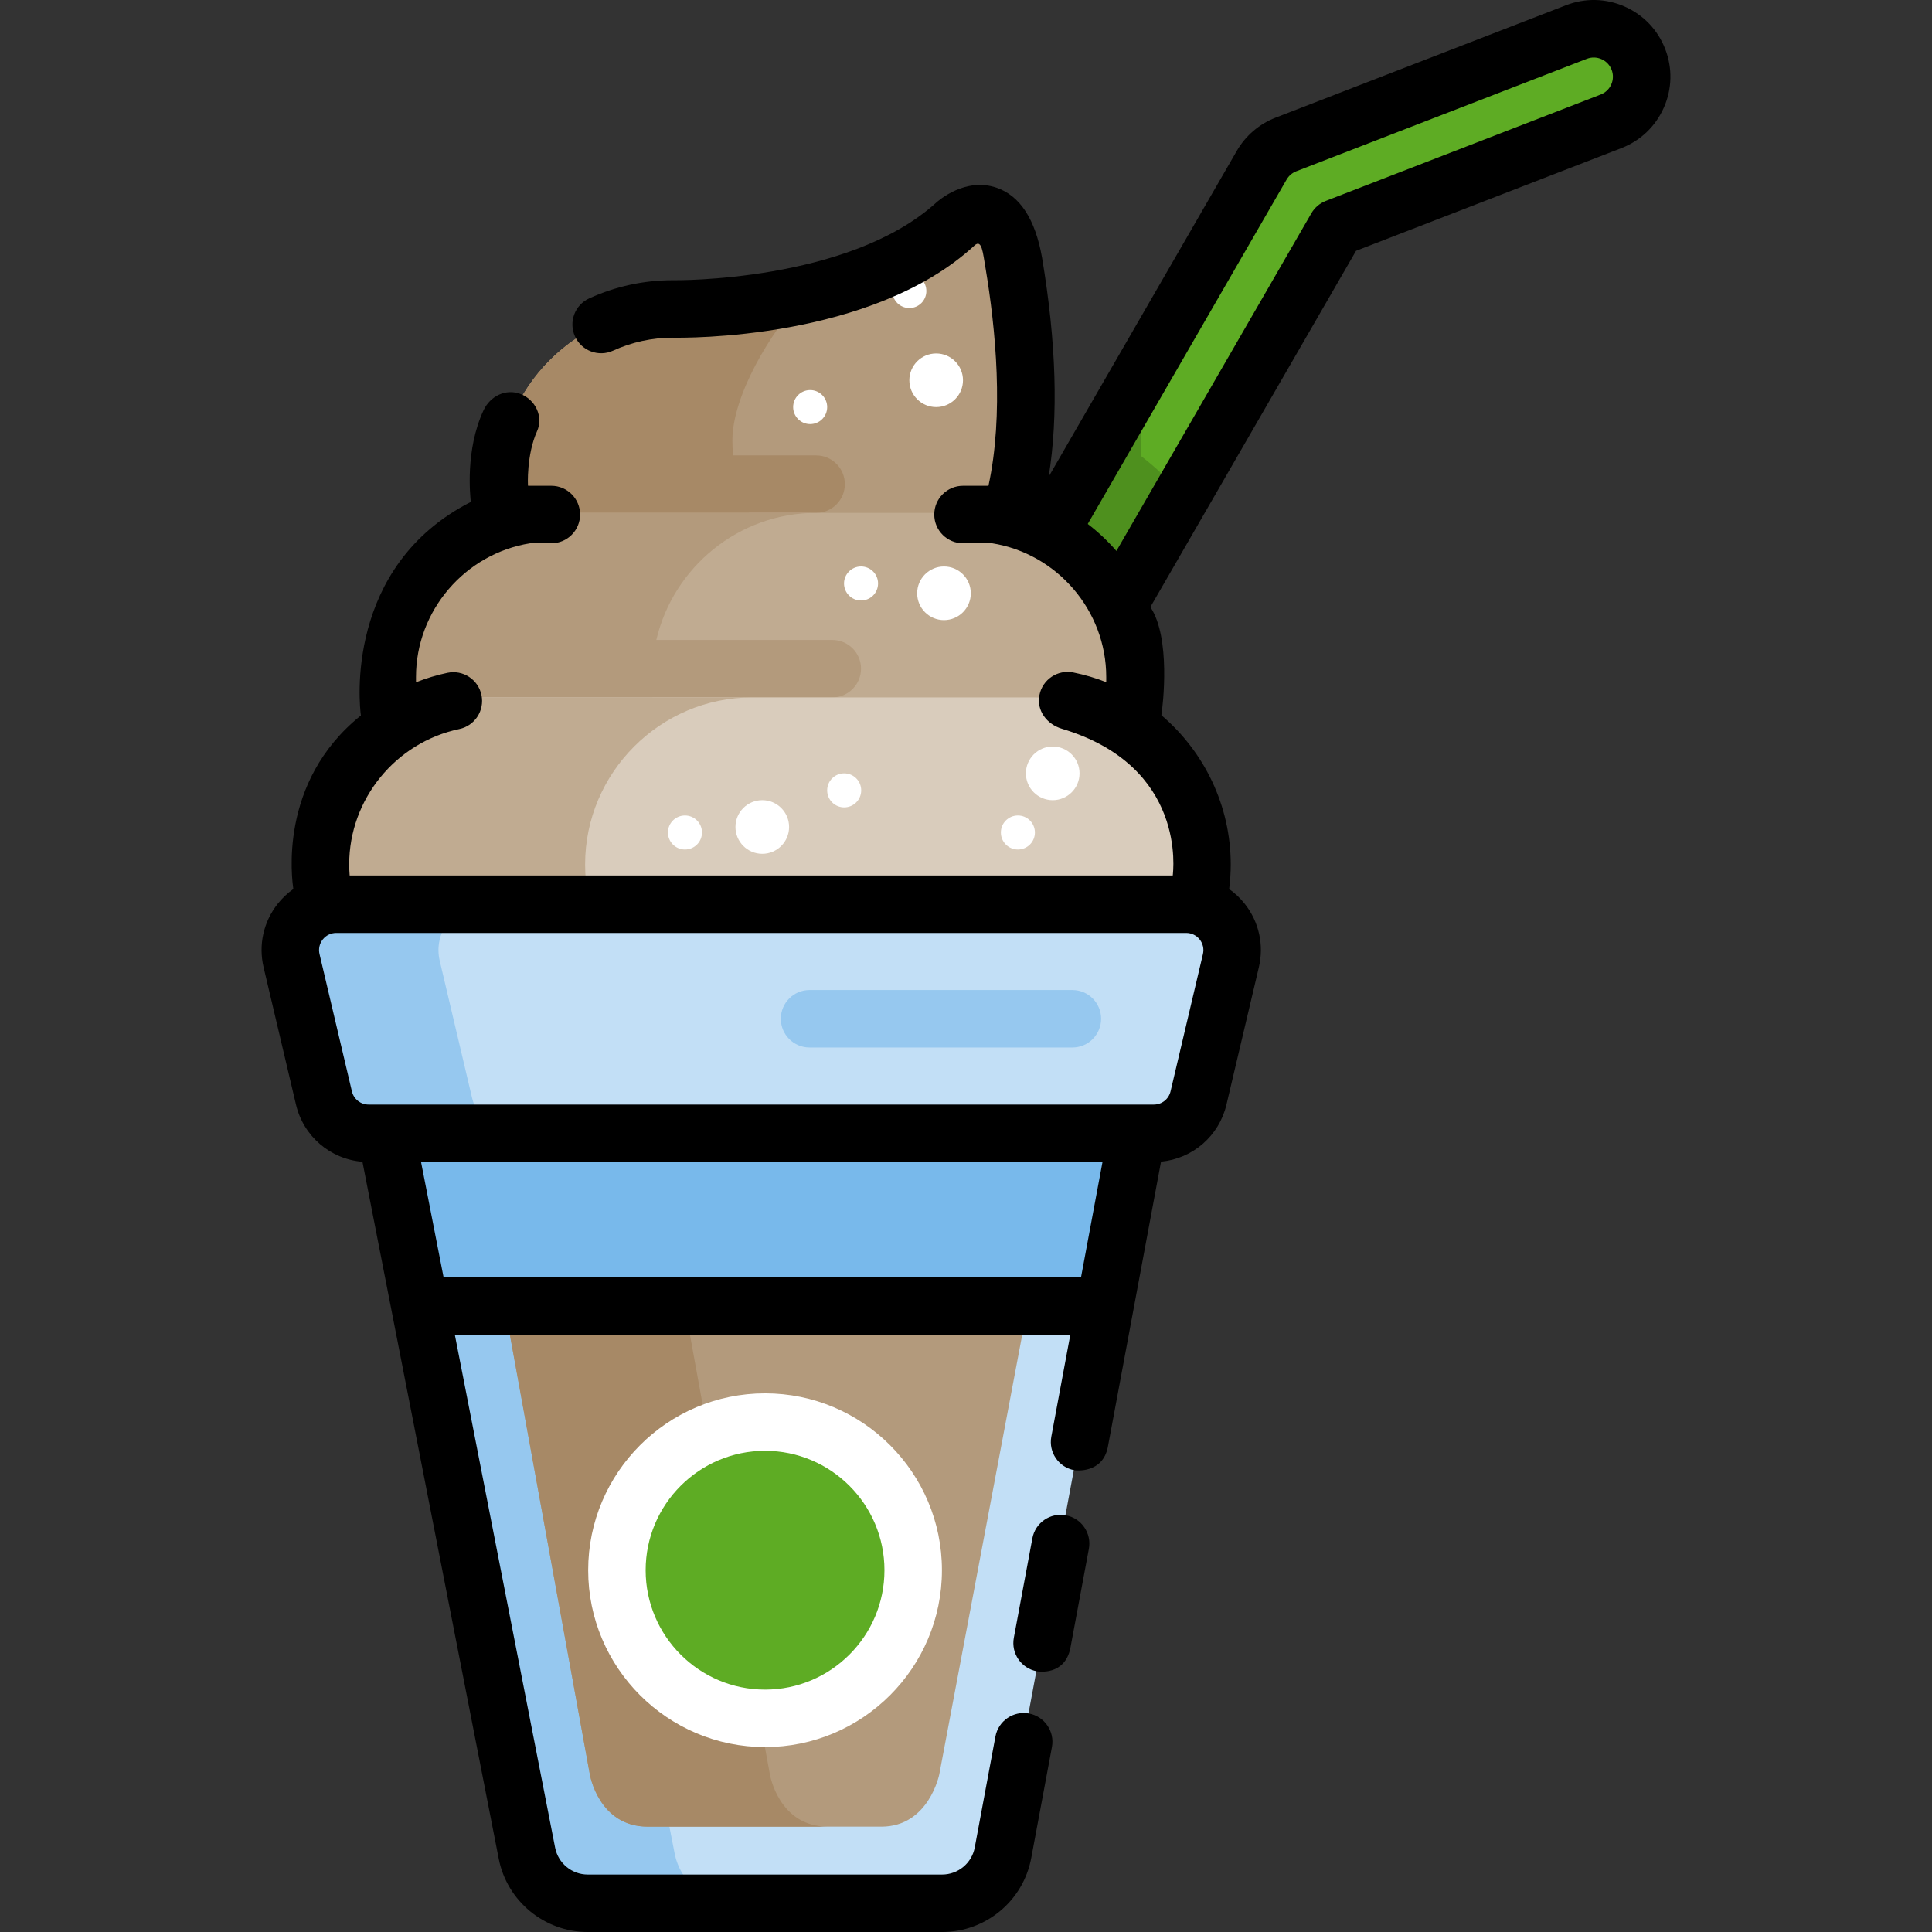 <?xml version="1.0" encoding="iso-8859-1"?>
<!-- Generator: Adobe Illustrator 19.0.0, SVG Export Plug-In . SVG Version: 6.00 Build 0)  -->
<svg version="1.1" id="Layer_1" xmlns="http://www.w3.org/2000/svg" xmlns:xlink="http://www.w3.org/1999/xlink" x="0px" y="0px"
	 viewBox="0 0 511.997 511.997" style="enable-background:new 0 0 511.997 511.997;" xml:space="preserve">
<rect x="0" y="0" width="511.997" height="511.997" fill="#333333" stroke="none"/>
<path style="fill:#B39A7C;" d="M253.099,59.453c-25.83,23.31-74.747,22.425-74.747,22.425
	c-25.407-0.009-46.202,20.771-46.211,46.177l0,0c-0.009,25.407,20.771,46.202,46.177,46.211l41.684,0.015
	c11.234,0.004,21.563-4.062,29.596-10.79c26.985-18.603,23.868-65.21,19.056-93.887C264.951,48.558,253.099,59.453,253.099,59.453z"
	/>
<path style="fill:#5EAC24;" d="M245.077,226.741c5.836,2.531,12.769,0.336,16.026-5.305L354.11,60.341l72.83-28.189
	c6.536-2.53,9.784-9.88,7.254-16.416c-2.529-6.537-9.88-9.785-16.416-7.254l-77.003,29.805c-2.701,1.045-4.963,2.982-6.41,5.49
	l-95.244,164.969c-3.505,6.07-1.424,13.831,4.645,17.336C244.196,226.328,244.634,226.548,245.077,226.741z"/>
<path style="fill:#4E901E;" d="M302.323,120.807c0.044-5.948-0.231-12.606-1.037-19.736l-62.165,107.674
	c-3.505,6.07-1.424,13.831,4.645,17.336c0.428,0.248,0.867,0.468,1.31,0.66c5.836,2.531,12.768,0.336,16.025-5.305l52.137-90.304
	C309.958,127.335,306.302,123.872,302.323,120.807z"/>
<path style="fill:#A78966;" d="M252.805,161.001h-14.453c-17.485,0-32.686-10.275-39.866-25.085h17.791
	c4.206,0,7.615-3.408,7.615-7.615c0-4.206-3.408-7.615-7.615-7.615h-22.004c-0.117-1.304-0.187-2.62-0.187-3.954
	c0-11.804,9.989-28.735,19.415-38.818c-18.791,4.257-35.147,3.961-35.147,3.961c-25.407-0.009-46.202,20.771-46.211,46.177l0,0
	c-0.009,25.407,20.771,46.202,46.177,46.211l41.684,0.015c11.234,0.004,21.563-4.062,29.596-10.79
	C250.725,162.714,251.78,161.872,252.805,161.001z"/>
<path style="fill:#C0AB91;" d="M257.296,225.127H146.112c-23.914,0-43.481-19.567-43.481-43.481v-2.249
	c0-23.914,19.567-43.481,43.481-43.481h111.184c23.914,0,43.481,19.567,43.481,43.481v2.249
	C300.778,205.56,281.212,225.127,257.296,225.127z"/>
<path style="fill:#B39A7C;" d="M220.566,169.591h-46.635c4.478-19.231,21.801-33.675,42.345-33.675h-70.164
	c-23.915,0-43.481,19.567-43.481,43.481v2.249c0,23.914,19.567,43.481,43.481,43.481h70.164c-22.846,0-41.71-17.861-43.352-40.306
	h47.642c4.206,0,7.615-3.408,7.615-7.615S224.772,169.591,220.566,169.591z"/>
<path style="fill:#D9CCBC;" d="M274.272,273.354H129.191c-24.347,0-44.267-19.92-44.267-44.267l0,0
	c0-24.347,19.92-44.267,44.267-44.267h145.082c24.347,0,44.267,19.92,44.267,44.267l0,0
	C318.54,253.434,298.619,273.354,274.272,273.354z"/>
<path style="fill:#C0AB91;" d="M155.061,229.087L155.061,229.087c0-24.347,19.92-44.267,44.267-44.267h-70.136
	c-24.347,0-44.267,19.92-44.267,44.267l0,0c0,24.347,19.92,44.267,44.267,44.267h70.136
	C174.981,273.354,155.061,253.434,155.061,229.087z"/>
<path style="fill:#C2DFF6;" d="M100.033,289.211l39.487,201.936c1.513,7.692,8.255,13.238,16.095,13.238h93.936
	c7.901,0,14.68-5.633,16.127-13.401l37.752-202.561L100.033,289.211z"/>
<path style="fill:#96C8EF;" d="M100.033,289.211l39.487,201.936c1.513,7.692,8.255,13.238,16.095,13.238h39.258
	c-7.839,0-14.583-5.547-16.095-13.238l-39.487-201.936L100.033,289.211L100.033,289.211z"/>
<polygon style="opacity:0.5;fill:#5AAAE7;enable-background:new    ;" points="100.033,289.211 111.152,346.067 150.409,346.067 
	139.291,289.211 "/>
<path style="fill:#B39A7C;" d="M121.745,280.146l34.563,190.077c0,0,2.306,13.856,15.353,13.856h61.911
	c12.61,0,15.355-13.886,15.355-13.886l35.854-190.047H121.745z"/>
<path style="fill:#A78966;" d="M204.024,470.223l-34.563-190.077h-47.716l34.563,190.077c0,0,2.306,13.856,15.353,13.856h61.911
	c0.004,0,0.007,0,0.011,0h-14.207C206.329,484.079,204.024,470.223,204.024,470.223z"/>
<polygon style="fill:#78B9EB;" points="111.152,346.067 292.686,346.067 303.43,288.423 100.033,289.211 "/>
<path style="fill:#C2DFF6;" d="M323.895,244.242c-2.307-2.915-5.822-4.616-9.54-4.616H89.109c-3.719,0-7.233,1.701-9.54,4.616
	c-2.308,2.915-3.156,6.726-2.302,10.345l8.581,36.376c1.296,5.493,6.198,9.373,11.842,9.373h208.085
	c5.644,0,10.546-3.88,11.842-9.373l8.58-36.376C327.051,250.968,326.203,247.157,323.895,244.242z"/>
<g>
	<path style="fill:#96C8EF;" d="M125.105,290.962l-8.581-36.376c-0.854-3.618-0.006-7.43,2.302-10.345
		c2.308-2.915,5.822-4.616,9.54-4.616H89.109c-3.719,0-7.233,1.701-9.54,4.616c-2.308,2.915-3.156,6.726-2.302,10.345l8.581,36.376
		c1.296,5.493,6.198,9.373,11.842,9.373h39.258C131.303,300.336,126.4,296.456,125.105,290.962z"/>
	<path style="fill:#96C8EF;" d="M284.188,277.596h-69.646c-4.206,0-7.615-3.408-7.615-7.615c0-4.206,3.408-7.615,7.615-7.615h69.646
		c4.206,0,7.615,3.408,7.615,7.615C291.803,274.187,288.394,277.596,284.188,277.596z"/>
</g>
<g>
	<circle style="fill:#FFFFFF;" cx="278.979" cy="204.946" r="7.107"/>
	<circle style="fill:#FFFFFF;" cx="250.165" cy="157.227" r="7.107"/>
	<circle style="fill:#FFFFFF;" cx="202.01" cy="219.16" r="7.107"/>
	<circle style="fill:#FFFFFF;" cx="248.094" cy="100.777" r="7.107"/>
	<circle style="fill:#FFFFFF;" cx="269.75" cy="220.622" r="4.509"/>
	<circle style="fill:#FFFFFF;" cx="223.717" cy="209.454" r="4.509"/>
	<circle style="fill:#FFFFFF;" cx="181.521" cy="220.622" r="4.509"/>
	<circle style="fill:#FFFFFF;" cx="228.184" cy="154.628" r="4.509"/>
	<circle style="fill:#FFFFFF;" cx="240.987" cy="77.125" r="4.509"/>
	<circle style="fill:#FFFFFF;" cx="214.701" cy="107.884" r="4.509"/>
</g>
<circle style="fill:#5EAC24;" cx="202.751" cy="416.126" r="39.258"/>
<path style="fill:#FFFFFF;" d="M202.747,462.993c-25.846,0-46.873-21.027-46.873-46.872c0-25.846,21.027-46.873,46.873-46.873
	s46.873,21.027,46.873,46.873C249.62,441.967,228.593,462.993,202.747,462.993z M202.747,384.478
	c-17.449,0-31.644,14.195-31.644,31.643c0,17.448,14.195,31.642,31.643,31.642s31.643-14.195,31.643-31.643
	C234.391,398.674,220.196,384.478,202.747,384.478z"/>
<path d="M282.469,401.569c-4.13-0.773-8.109,1.957-8.881,6.091l-4.914,26.365c-0.771,4.134,1.956,8.11,6.091,8.881
	c0.471,0.088,7.377,1.15,8.881-6.091l4.914-26.365C289.329,406.315,286.603,402.339,282.469,401.569z"/>
<path d="M441.296,12.989c-1.957-5.059-5.768-9.053-10.73-11.246c-4.96-2.192-10.479-2.32-15.537-0.362l-77.001,29.804
	c-4.306,1.666-7.95,4.785-10.258,8.784l-49.86,86.361c2.59-16.12,2.018-35.554-1.756-58.047
	c-1.794-10.195-5.867-16.435-12.109-18.55c-8.254-2.799-15.32,3.398-16.047,4.065c-23.252,20.985-69.053,20.477-69.509,20.465
	c-0.053-0.002-0.1-0.003-0.158-0.001c-7.714,0-15.177,1.618-22.18,4.81c-3.828,1.744-5.515,6.259-3.771,10.087
	c1.743,3.827,6.257,5.517,10.087,3.771c4.994-2.275,10.316-3.433,15.821-3.439c2.983,0.045,52.707,0.711,79.965-24.434
	c1.974-1.82,2.229,2.043,2.892,5.805c2.749,16.385,4.913,39.018,0.806,57.879h-6.748c-4.206,0-7.615,3.408-7.615,7.615
	c0,4.206,3.408,7.615,7.615,7.615h7.699c17.287,2.744,30.261,17.882,30.261,35.426v1.381c-2.795-1.098-5.715-1.962-8.739-2.568
	c-4.123-0.823-8.137,1.847-8.961,5.971c-0.825,4.124,1.941,7.758,5.971,8.961c33.196,9.909,29.437,37.898,29.359,38.869H92.664
	c-0.078-0.973-0.125-1.949-0.125-2.925c0-17.243,12.268-32.333,29.169-35.879c4.116-0.864,6.752-4.9,5.889-9.016
	c-0.863-4.117-4.898-6.753-9.016-5.889c-2.881,0.604-5.663,1.451-8.336,2.507v-1.413c0-17.544,12.972-32.682,30.262-35.426h5.605
	c4.206,0,7.615-3.408,7.615-7.615c0-4.206-3.408-7.615-7.615-7.615h-6.176c-0.054,0-0.444-8.183,2.39-14.471
	c1.727-3.835-0.434-8.331-4.356-9.848c-3.924-1.517-8.08,0.541-9.848,4.356c-4.873,10.512-3.508,22.589-3.356,24.239
	c-33.498,17.099-29.531,53.961-29.116,56.586c-22.151,17.762-18.191,43.841-17.917,46c-1.537,1.084-2.932,2.394-4.135,3.914
	c-3.775,4.768-5.138,10.898-3.742,16.818l8.58,36.375c1.99,8.437,9.109,14.478,17.616,15.17l36.122,184.735
	c2.21,11.232,12.121,19.384,23.567,19.384h93.936c11.567,0,21.497-8.252,23.613-19.62l5.481-29.405
	c0.771-4.133-1.956-8.11-6.091-8.881c-4.126-0.771-8.109,1.956-8.881,6.091l-5.481,29.407c-0.775,4.161-4.408,7.179-8.641,7.179
	h-93.936c-4.188,0-7.815-2.983-8.622-7.086l-26.593-136.003h163.122l-5.043,27.058c-0.771,4.134,1.956,8.11,6.091,8.881
	c0.472,0.088,7.472,0.877,8.881-6.091l14.104-75.678c8.387-0.797,15.379-6.795,17.347-15.143l8.58-36.375
	c1.397-5.921,0.031-12.051-3.743-16.818c-1.201-1.517-2.593-2.827-4.127-3.91c0.274-2.16,0.416-4.337,0.416-6.52
	c0-15.617-7.057-29.925-18.379-39.547c0.407-2.603,2.539-20.501-2.914-28.669l54.501-94.399l70.326-27.221
	c5.058-1.958,9.051-5.768,11.243-10.729C443.125,23.563,443.254,18.045,441.296,12.989z M286.486,338.452H117.547l-5.965-30.502
	h180.588L286.486,338.452z M314.356,247.241c1.399,0,2.7,0.629,3.57,1.728c0.868,1.097,1.182,2.507,0.861,3.87l-8.58,36.375
	c-0.486,2.064-2.309,3.507-4.43,3.507H97.69c-2.122,0-3.944-1.443-4.431-3.507l-8.58-36.375c-0.321-1.364-0.008-2.774,0.86-3.87
	c0.869-1.099,2.171-1.728,3.571-1.728L314.356,247.241L314.356,247.241z M427.002,22.367c-0.547,1.241-1.546,2.193-2.811,2.683
	L351.362,53.24c-1.62,0.626-2.978,1.79-3.846,3.294l-51.657,89.473c-2.278-2.631-4.827-5.024-7.594-7.151l52.696-91.272
	c0.577-0.999,1.487-1.78,2.564-2.196l77.004-29.805c1.263-0.488,2.643-0.457,3.883,0.091c1.241,0.548,2.192,1.545,2.682,2.811
	C427.582,19.749,427.55,21.128,427.002,22.367z"/>
<g>
</g>
<g>
</g>
<g>
</g>
<g>
</g>
<g>
</g>
<g>
</g>
<g>
</g>
<g>
</g>
<g>
</g>
<g>
</g>
<g>
</g>
<g>
</g>
<g>
</g>
<g>
</g>
<g>
</g>
</svg>
